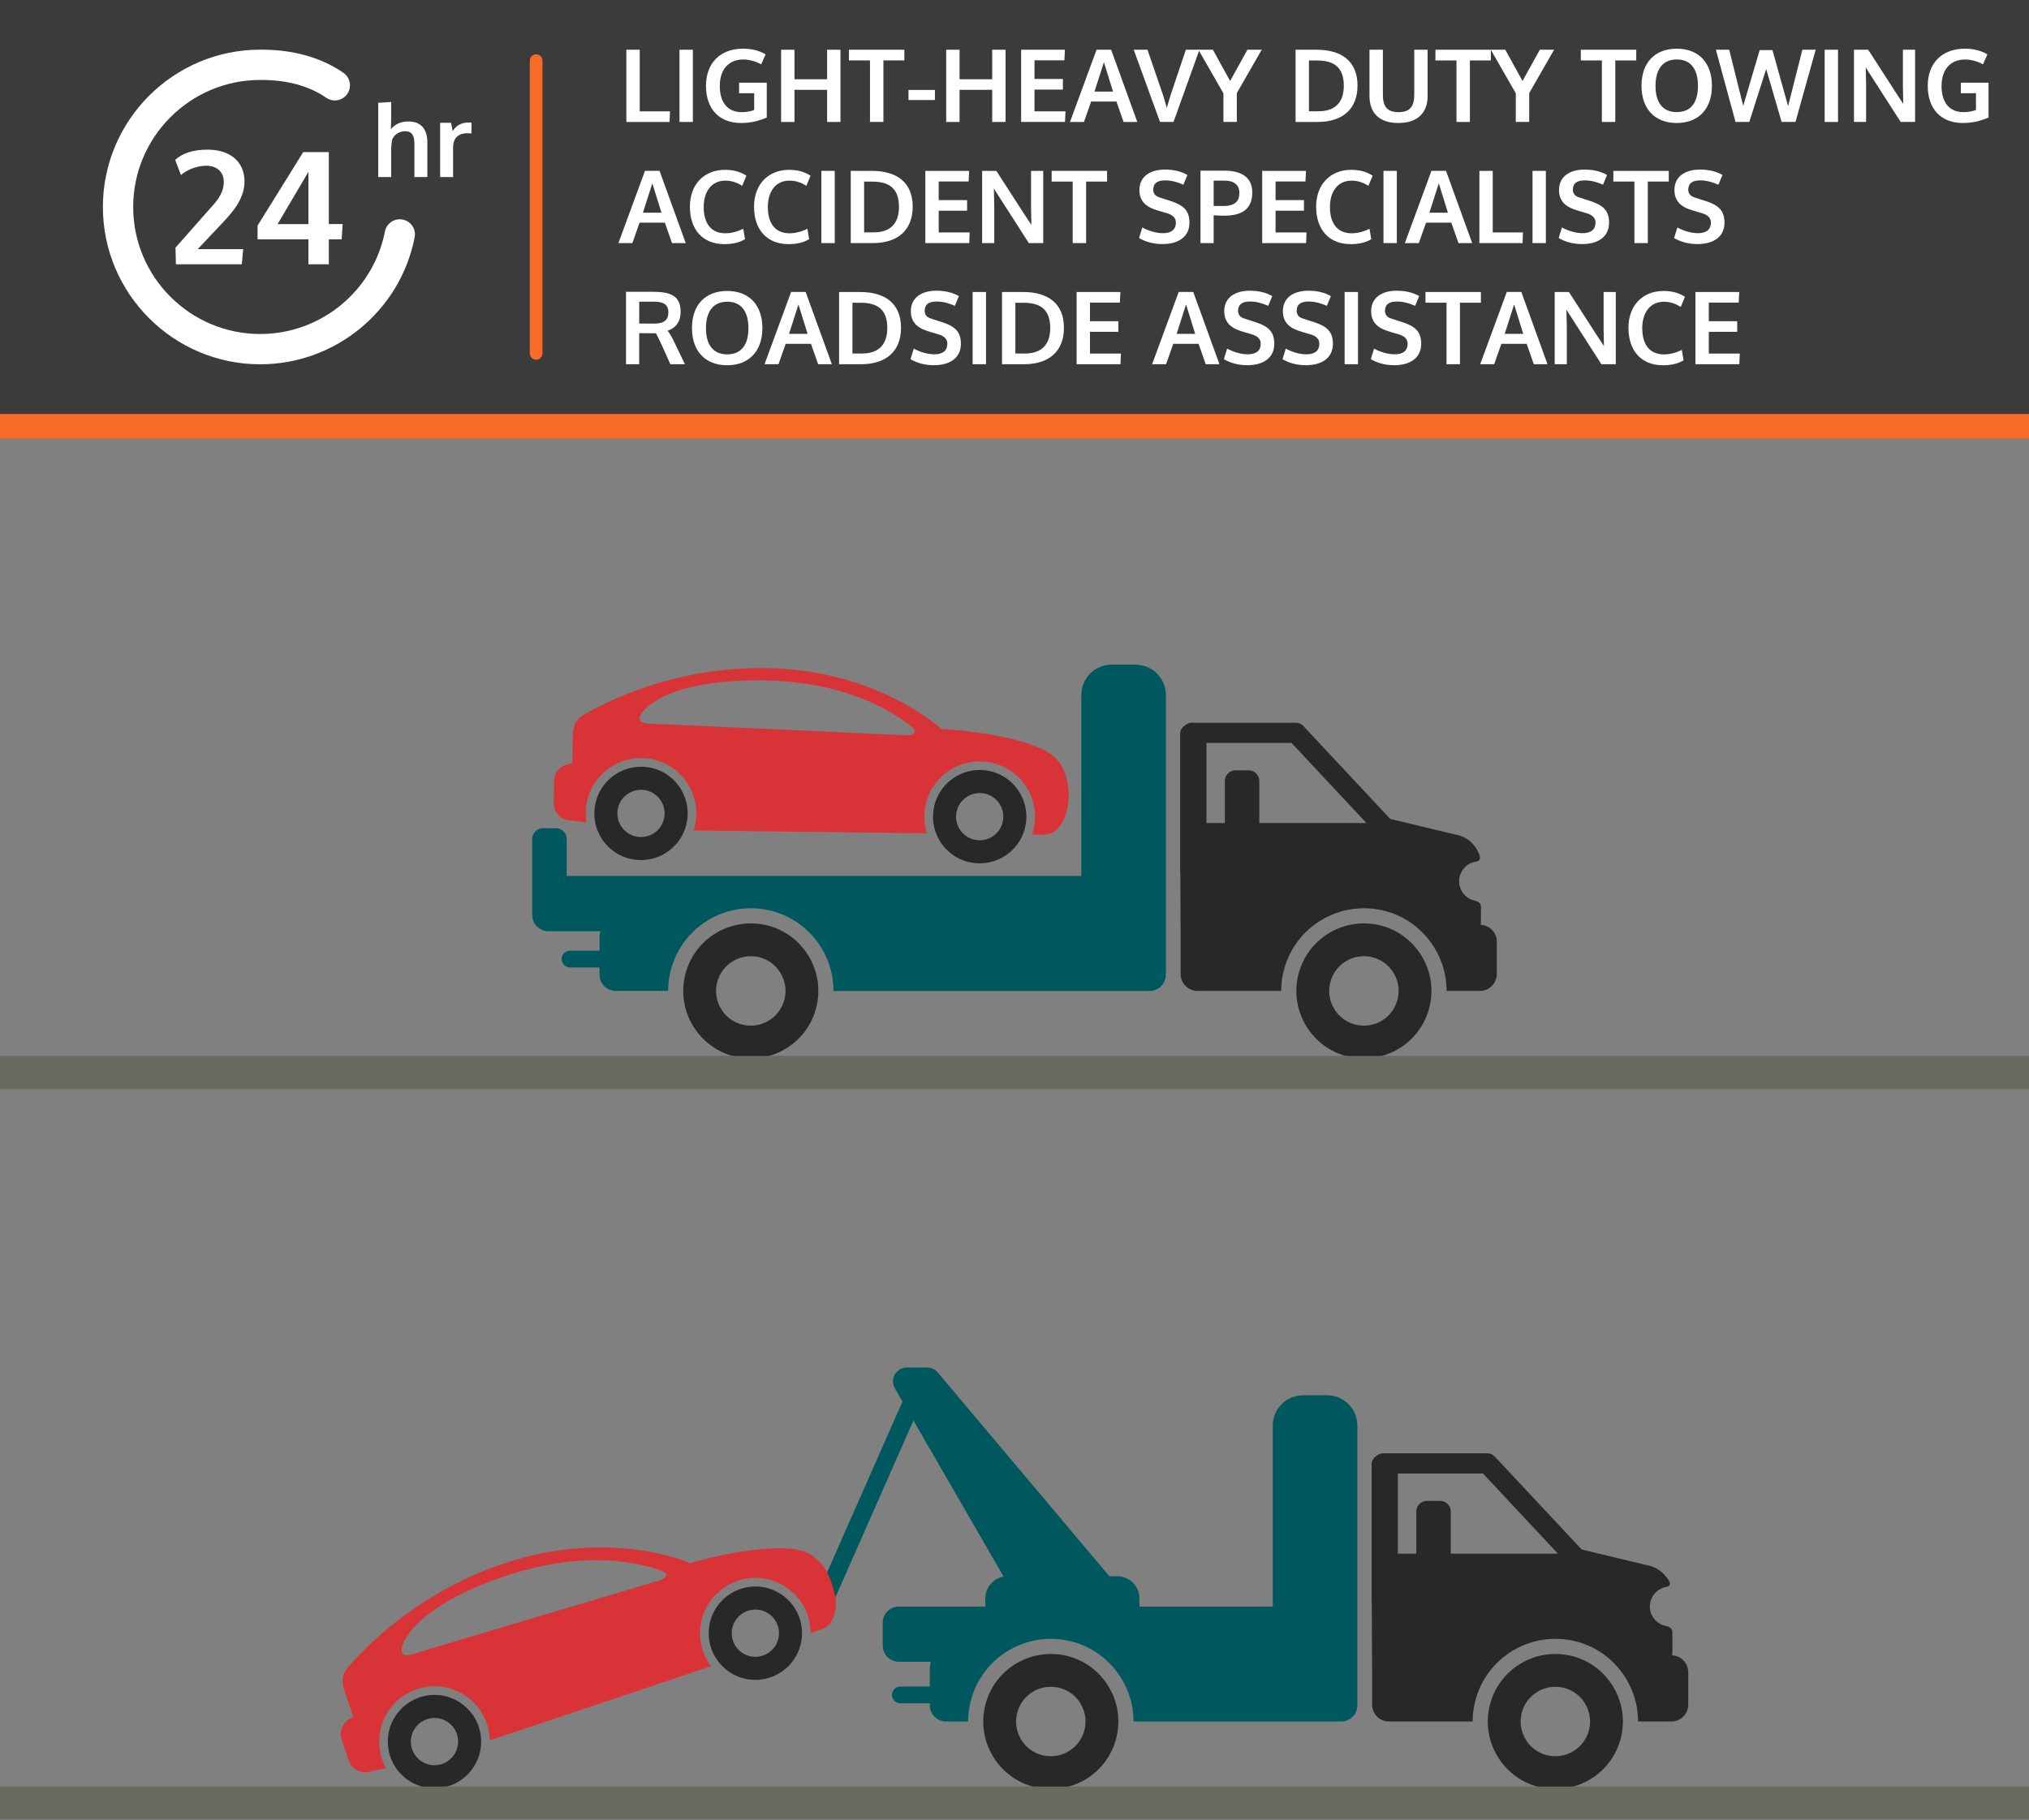 <?xml version="1.0" encoding="utf-8"?>
<!-- Generator: Adobe Illustrator 15.1.0, SVG Export Plug-In . SVG Version: 6.00 Build 0)  -->
<svg version="1.2" baseProfile="tiny" id="Layer_1" xmlns="http://www.w3.org/2000/svg" xmlns:xlink="http://www.w3.org/1999/xlink"
	 x="0px" y="0px" width="803.666px" height="720.939px" viewBox="0 0 803.666 720.939" xml:space="preserve">
<rect x="0" y="0" width="803.666" height="720.939" fill="#808080" stroke="none"/>
<g>
	<path fill="#272928" d="M416.195,655.271c-4.889,0-9.688,1.349-13.882,3.898c-6.104,3.713-10.397,9.581-12.089,16.523
		s-0.577,14.128,3.137,20.232c4.895,8.047,13.445,12.852,22.873,12.852c4.889,0,9.688-1.349,13.882-3.898
		c6.104-3.713,10.397-9.581,12.089-16.523c1.69-6.942,0.577-14.128-3.136-20.232C434.175,660.076,425.623,655.271,416.195,655.271z
		 M429.574,685.278c-0.869,3.568-3.076,6.585-6.213,8.493c-2.158,1.313-4.622,2.006-7.127,2.006c-4.852,0-9.25-2.47-11.768-6.607
		c-1.908-3.138-2.48-6.831-1.611-10.399s3.076-6.585,6.213-8.493c2.158-1.313,4.622-2.006,7.127-2.006
		c4.852,0,9.25,2.47,11.767,6.607C429.871,678.017,430.443,681.71,429.574,685.278z"/>
	<path fill="#00585F" d="M525.632,552.774h-9.5c-6.627,0-12,5.372-12,12v71.705H451.31v-3.242c0-4.831-3.917-8.748-8.75-8.748
		h-3.142l-67.996-80.757c-1.045-1.242-2.584-1.958-4.207-1.958h-8c-1.965,0-3.78,1.048-4.763,2.749c-0.982,1.702-0.982,3.799,0,5.5
		l3.019,5.23l-29.849,67.666c-0.021-0.037-0.045-0.072-0.066-0.108l3.384,10.188c-0.008-0.07-0.012-0.141-0.02-0.211l30.888-70.021
		l35.704,61.861c-4.107,0.72-7.233,4.296-7.233,8.608v3.242h-34.213c-3.553,0-6.433,2.881-6.433,6.433v9.013
		c0,3.552,2.88,6.433,6.433,6.433h12.637c-0.256,0.693-0.402,1.439-0.402,2.222v7.576h-11.667c-1.841,0-3.333,1.492-3.333,3.334
		c0,1.841,1.493,3.333,3.333,3.333h11.667v0.77c0,3.552,2.88,6.433,6.433,6.433h8.726c0.005-2.581,0.313-5.18,0.938-7.751
		c1.508-6.189,4.711-11.675,9.225-15.957c0.375-0.356,0.761-0.703,1.153-1.043c0.049-0.042,0.095-0.085,0.144-0.127
		c0.367-0.313,0.745-0.616,1.127-0.915c0.085-0.066,0.167-0.136,0.252-0.201c0.317-0.242,0.645-0.474,0.972-0.706
		c0.506-0.358,1.023-0.706,1.553-1.038c0.127-0.08,0.248-0.165,0.376-0.243c0.897-0.546,1.824-1.029,2.764-1.483
		c2.087-1.011,4.271-1.789,6.511-2.34c0.196-0.048,0.393-0.101,0.59-0.145c0.387-0.087,0.774-0.162,1.163-0.235
		c0.312-0.058,0.622-0.113,0.936-0.162c0.329-0.052,0.657-0.101,0.988-0.143c0.408-0.051,0.818-0.091,1.229-0.127
		c0.256-0.022,0.513-0.05,0.771-0.066c0.681-0.043,1.364-0.07,2.048-0.07c0.596,0,1.187,0.019,1.775,0.05
		c0.184,0.01,0.365,0.027,0.549,0.04c0.408,0.028,0.815,0.061,1.221,0.104c0.205,0.021,0.408,0.048,0.611,0.073
		c0.389,0.049,0.775,0.104,1.16,0.165c0.196,0.032,0.391,0.064,0.586,0.1c0.41,0.073,0.818,0.156,1.225,0.245
		c0.158,0.035,0.317,0.067,0.475,0.104c0.521,0.122,1.038,0.256,1.551,0.403c0.037,0.011,0.075,0.02,0.113,0.031
		c0.584,0.17,1.163,0.356,1.735,0.559h0.001c0.546,0.193,1.085,0.402,1.618,0.624c0.101,0.041,0.199,0.086,0.299,0.129
		c0.437,0.186,0.868,0.381,1.296,0.586c1.042,0.499,2.055,1.055,3.036,1.662h-0.009c4.307,2.664,8.008,6.337,10.758,10.858
		c3.171,5.213,4.788,11.069,4.776,17.02h82.228c3.553,0,6.433-2.881,6.433-6.433v-12.733v-1.084v-1.195v-17.667v-78.138
		C537.632,558.146,532.259,552.774,525.632,552.774z"/>
	<path fill="#D83437" d="M321.356,616.001c-10.493-6.993-44.394,2.056-47.976,3.267c0,0-31.479-14.151-74.086,0.246
		c-31.093,10.508-51.135,29.522-59.695,39.03c-3.17,3.521-5.158,5.368-2.963,11.859c2.193,6.488,3.255,9.885,3.255,9.885
		c-3.582,1.21-5.804,5.247-4.593,8.829l2.83,8.377c1.211,3.58,5.096,5.505,8.678,4.293l6.043-1.313
		c-1.426-2.618-2.314-5.521-2.581-8.579c-0.508-5.833,1.283-11.51,5.047-15.991c2.584-3.08,5.957-5.385,9.752-6.668
		c7.315-2.472,15.21-0.985,21.118,3.975c4.483,3.764,7.23,9.048,7.739,14.878c0.042,0.473,0.061,0.943,0.073,1.415
		c21.246-7.119,58.202-19.504,87.625-29.368c-2.417-3.23-3.899-7.073-4.258-11.192c-0.508-5.831,1.284-11.511,5.048-15.992
		c2.584-3.078,5.956-5.383,9.752-6.665c7.315-2.473,15.209-0.988,21.117,3.973c4.483,3.765,7.23,9.047,7.739,14.878
		c0.051,0.589,0.073,1.175,0.078,1.759c2.205-0.741,3.746-1.259,4.469-1.503c4.379-1.48,6-6.642,5.371-12.393
		c0,0-0.71-4.926-3.384-10.188C326.469,620.675,323.887,617.688,321.356,616.001z M261.473,626.041
		c-2.129,0.72-93.208,27.7-97.489,29.146c-4.283,1.448-5.421-0.012-4.759-2.62c1.598-6.29,11.487-18.24,40.654-28.095
		c31.224-10.553,53.147-5.56,62.4-2.068C265.252,623.526,263.603,625.322,261.473,626.041z"/>
	<path fill="#272928" d="M311.08,632.88c-4.985-4.186-11.647-5.439-17.821-3.354c-3.201,1.081-6.045,3.027-8.226,5.624
		c-3.176,3.781-4.688,8.574-4.259,13.496c0.429,4.919,2.748,9.377,6.53,12.553c4.986,4.186,11.647,5.439,17.82,3.353
		c3.201-1.082,6.046-3.027,8.228-5.625c3.175-3.782,4.688-8.573,4.258-13.492C317.181,640.514,314.862,636.055,311.08,632.88z
		 M306.361,653.058c-1.105,1.315-2.543,2.301-4.159,2.846c-3.129,1.06-6.504,0.424-9.028-1.695
		c-1.915-1.607-3.088-3.866-3.306-6.355c-0.217-2.491,0.548-4.918,2.156-6.832c1.104-1.315,2.543-2.3,4.159-2.846
		c3.129-1.059,6.504-0.424,9.028,1.695c1.915,1.607,3.089,3.866,3.307,6.356C308.733,648.717,307.968,651.144,306.361,653.058z"/>
	<path fill="#272928" d="M183.984,675.832c-4.985-4.186-11.647-5.439-17.82-3.354c-3.202,1.082-6.046,3.026-8.227,5.625
		c-3.176,3.781-4.688,8.574-4.259,13.494c0.429,4.92,2.748,9.378,6.531,12.553c4.985,4.187,11.647,5.439,17.82,3.352
		c3.201-1.082,6.045-3.024,8.227-5.623c3.175-3.782,4.688-8.572,4.259-13.492C190.085,683.466,187.766,679.008,183.984,675.832z
		 M179.265,696.011c-1.105,1.315-2.544,2.3-4.159,2.845c-3.129,1.059-6.504,0.425-9.028-1.696c-1.916-1.606-3.089-3.865-3.306-6.354
		c-0.217-2.491,0.548-4.918,2.155-6.832c1.105-1.317,2.544-2.301,4.16-2.847c3.129-1.059,6.504-0.424,9.029,1.696
		c1.915,1.607,3.088,3.865,3.305,6.356C181.638,691.669,180.873,694.097,179.265,696.011z"/>
	<path fill="#272928" d="M637.518,666.07L637.518,666.07L637.518,666.07c-2.184-2.949-4.894-5.37-7.97-7.166
		c-0.033-0.02-0.065-0.041-0.1-0.061c-0.354-0.205-0.717-0.396-1.081-0.585c-0.119-0.062-0.236-0.126-0.356-0.186
		c-0.322-0.161-0.649-0.312-0.979-0.459c-0.17-0.076-0.34-0.152-0.512-0.226c-0.302-0.127-0.606-0.248-0.913-0.364
		c-0.207-0.078-0.414-0.155-0.624-0.229c-0.286-0.101-0.573-0.197-0.864-0.288c-0.238-0.075-0.479-0.145-0.72-0.213
		c-0.272-0.077-0.545-0.152-0.819-0.221c-0.27-0.066-0.541-0.126-0.813-0.185c-0.257-0.056-0.513-0.111-0.771-0.16
		c-0.303-0.056-0.607-0.101-0.913-0.146c-0.236-0.035-0.472-0.075-0.71-0.104c-0.354-0.043-0.711-0.073-1.068-0.103
		c-0.195-0.016-0.389-0.039-0.585-0.051c-0.557-0.034-1.117-0.054-1.681-0.054c-4.889,0-9.688,1.349-13.882,3.898
		c-0.74,0.45-1.452,0.934-2.138,1.444c-0.012,0.009-0.023,0.017-0.035,0.025c-0.685,0.513-1.34,1.057-1.968,1.627
		c-0.006,0.006-0.013,0.011-0.019,0.017c-0.633,0.576-1.233,1.181-1.804,1.812c-0.001,0-0.001,0-0.001,0
		c-0.57,0.631-1.108,1.287-1.614,1.968c-0.002,0.003-0.004,0.005-0.006,0.008l0,0c-2.105,2.835-3.644,6.089-4.505,9.623
		c-1.691,6.943-0.577,14.128,3.136,20.232c4.895,8.047,13.445,12.852,22.874,12.852c4.889,0,9.688-1.349,13.882-3.898
		c6.104-3.713,10.397-9.581,12.089-16.523c1.69-6.942,0.577-14.128-3.136-20.232C638.479,667.41,638.007,666.731,637.518,666.07z
		 M629.418,685.278c-0.869,3.568-3.076,6.585-6.214,8.493c-2.156,1.313-4.621,2.006-7.126,2.006c-4.852,0-9.251-2.47-11.768-6.607
		c-1.908-3.138-2.48-6.831-1.611-10.399s3.076-6.585,6.214-8.493c2.156-1.313,4.621-2.006,7.126-2.006
		c4.852,0,9.251,2.47,11.767,6.607C629.715,678.017,630.287,681.71,629.418,685.278z"/>
	<path fill="#272928" d="M662.308,655.823c0.064-0.499,0.109-1.005,0.109-1.522c0,0,0-4.926,0-7.488s-2.523-2.489-3.771-2.953
		c-4.085-1.52-6.166-6.063-4.646-10.148c1.003-2.698,3.325-4.519,5.963-5.008c0.655-0.121,2.484-0.516,0.774-2.985
		c-1.925-2.78-4.686-4.991-8.154-5.567l-26.098-6.275l-34.431-36.832c-0.756-0.809-1.814-1.269-2.922-1.269h-41.278
		c-1.055,0-2.008,0.417-2.723,1.085c-1.104,0.681-1.848,1.892-1.848,3.286v54.509c0,0.228,0.029,0.446,0.066,0.663l0.129,29.457
		v10.556c0,3.697,2.996,6.694,6.692,6.694h33.13c0.005-2.581,0.312-5.18,0.938-7.751c0.708-2.907,1.793-5.657,3.208-8.203h0.005
		c1.013-1.821,2.195-3.537,3.534-5.129c0.018-0.021,0.034-0.042,0.052-0.063c0.435-0.513,0.885-1.012,1.351-1.498
		c0.04-0.042,0.082-0.082,0.122-0.124c0.406-0.42,0.827-0.827,1.258-1.227c0.088-0.081,0.175-0.165,0.264-0.245
		c0.457-0.414,0.926-0.815,1.407-1.204c0.113-0.092,0.23-0.18,0.345-0.27c1.033-0.813,2.115-1.574,3.256-2.268
		c5.134-3.121,11.012-4.771,16.999-4.771c7.274,0,14.12,2.342,19.689,6.537c0.018,0.014,0.035,0.028,0.053,0.042
		c0.417,0.315,0.827,0.642,1.229,0.978c0.213,0.178,0.42,0.363,0.628,0.546c0.262,0.23,0.522,0.465,0.777,0.705
		c0.196,0.184,0.392,0.369,0.583,0.559c0.313,0.309,0.619,0.625,0.92,0.947c0.118,0.126,0.24,0.246,0.355,0.374
		c0.403,0.445,0.794,0.906,1.175,1.376c0.127,0.157,0.25,0.319,0.375,0.479c0.282,0.361,0.558,0.729,0.826,1.103
		c0.112,0.158,0.227,0.316,0.338,0.477c0.362,0.525,0.717,1.061,1.052,1.611c3.171,5.213,4.788,11.069,4.776,17.02h13.192
		c3.696,0,6.693-2.997,6.693-6.694v-12.828C668.701,658.907,665.863,655.981,662.308,655.823z M574.634,615.524V598.87
		c0-2.353-1.906-4.259-4.258-4.259h-5.146c-2.352,0-4.258,1.906-4.258,4.259v16.654h-7.286v-31.75h33.71l29.68,31.75H574.634z"/>
</g>
<g>
	<path fill="#D83437" d="M226.129,325.07l6.139,0.75c-0.485-2.941-0.368-5.977,0.387-8.951c1.441-5.675,5.002-10.445,10.031-13.438
		c3.455-2.057,7.398-3.123,11.404-3.085c7.721,0.074,14.686,4.077,18.631,10.706c2.994,5.029,3.85,10.924,2.409,16.596
		c-0.116,0.461-0.253,0.911-0.397,1.359c22.405,0.273,61.379,0.748,92.409,1.121c-1.219-3.847-1.353-7.963-0.335-11.971
		c1.439-5.674,5.002-10.446,10.031-13.438c3.454-2.056,7.396-3.122,11.403-3.083c7.722,0.074,14.687,4.074,18.632,10.704
		c2.994,5.031,3.848,10.923,2.408,16.597c-0.145,0.572-0.316,1.133-0.506,1.686c2.326,0.027,3.953,0.045,4.715,0.053
		c9.699,0.092,13.305-19.08,5.701-29.139c-7.605-10.057-42.595-12.675-46.376-12.711c0,0-25.065-23.727-70.036-24.16
		c-32.819-0.314-58.004,11.041-69.217,17.2c-4.153,2.281-6.639,3.37-6.703,10.222c-0.065,6.85-0.182,10.406-0.182,10.406
		c-3.779-0.037-7.208,3.043-7.244,6.824l-0.086,8.842C219.313,321.939,222.348,325.035,226.129,325.07z M254.061,282.684
		c3.58-5.414,16.854-13.441,47.638-13.144c32.958,0.315,52.015,12.249,59.603,18.593c2.438,2.039,0.289,3.191-1.959,3.169
		c-2.247-0.021-97.131-4.532-101.65-4.577C253.172,286.682,252.577,284.928,254.061,282.684z"/>
	<path fill="#272928" d="M388.208,305.059c-3.378-0.033-6.705,0.867-9.619,2.602c-4.243,2.525-7.249,6.553-8.466,11.342
		c-1.214,4.785-0.492,9.758,2.033,14.002c3.33,5.594,9.207,8.971,15.723,9.033c3.379,0.031,6.706-0.869,9.621-2.604
		c4.242-2.525,7.25-6.551,8.463-11.337c1.215-4.788,0.494-9.762-2.031-14.005C400.602,308.498,394.725,305.121,388.208,305.059z
		 M397.117,325.851c-0.616,2.423-2.138,4.462-4.285,5.739c-1.477,0.879-3.16,1.336-4.865,1.318c-3.303-0.029-6.28-1.74-7.967-4.572
		c-1.277-2.148-1.643-4.668-1.029-7.09c0.615-2.424,2.138-4.463,4.286-5.742c1.476-0.878,3.158-1.334,4.864-1.317
		c3.303,0.03,6.281,1.741,7.967,4.573C397.365,320.908,397.73,323.428,397.117,325.851z"/>
	<path fill="#272928" d="M254.057,303.77c-3.379-0.032-6.705,0.867-9.62,2.604c-4.243,2.523-7.249,6.552-8.465,11.339
		c-1.214,4.786-0.493,9.76,2.034,14.003c3.328,5.594,9.207,8.971,15.723,9.031c3.379,0.033,6.704-0.865,9.619-2.6
		c4.244-2.527,7.25-6.551,8.464-11.338c1.216-4.788,0.493-9.762-2.032-14.005C266.451,307.21,260.572,303.832,254.057,303.77z
		 M262.965,324.563c-0.615,2.422-2.137,4.463-4.285,5.74c-1.477,0.879-3.159,1.334-4.863,1.316c-3.304-0.029-6.282-1.74-7.967-4.573
		c-1.28-2.147-1.645-4.667-1.029-7.089c0.614-2.424,2.137-4.463,4.283-5.741c1.479-0.88,3.16-1.335,4.865-1.319
		c3.303,0.031,6.281,1.742,7.967,4.575C263.215,319.619,263.579,322.139,262.965,324.563z"/>
	<path fill="#272928" d="M297.363,365.83c-4.889,0-9.689,1.348-13.883,3.898c-6.104,3.714-10.397,9.581-12.088,16.524
		c-1.691,6.941-0.578,14.127,3.135,20.232c4.895,8.047,13.445,12.852,22.873,12.852c4.889,0,9.689-1.35,13.883-3.898
		c6.104-3.713,10.397-9.582,12.089-16.523c1.69-6.943,0.577-14.129-3.136-20.232C315.342,370.635,306.791,365.83,297.363,365.83z
		 M310.741,395.837c-0.869,3.568-3.076,6.586-6.214,8.494c-2.156,1.313-4.621,2.006-7.127,2.006c-4.852,0-9.25-2.471-11.766-6.607
		c-1.909-3.139-2.481-6.832-1.612-10.4s3.076-6.584,6.214-8.492c2.156-1.313,4.621-2.006,7.127-2.006
		c4.852,0,9.25,2.469,11.766,6.607C311.038,388.575,311.61,392.269,310.741,395.837z"/>
	<path fill="#00585F" d="M449.799,263.333h-9.5c-6.627,0-12,5.372-12,12v71.704H224.461v-14.654c0-2.352-1.906-4.258-4.258-4.258
		h-5.146c-2.352,0-4.258,1.906-4.258,4.258v21.088v0.1v8.912c0,3.553,2.88,6.434,6.433,6.434h20.636
		c-0.256,0.693-0.402,1.439-0.402,2.221v5.493h-11.667c-1.84,0-3.333,1.492-3.333,3.334c0,1.84,1.493,3.332,3.333,3.332h11.667
		v2.855c0,3.551,2.881,6.432,6.434,6.432h20.727c0.004-2.58,0.311-5.18,0.938-7.75c1.507-6.189,4.711-11.674,9.223-15.958
		c0.377-0.357,0.764-0.705,1.157-1.045c0.048-0.041,0.093-0.084,0.141-0.125c0.368-0.314,0.746-0.617,1.129-0.916
		c0.085-0.066,0.165-0.135,0.251-0.201c0.316-0.242,0.645-0.473,0.971-0.705c0.508-0.359,1.023-0.707,1.555-1.039
		c0.126-0.08,0.247-0.164,0.375-0.242c5.134-3.121,11.012-4.771,17-4.771c6.246,0,12.173,1.73,17.25,4.875h-0.009
		c4.307,2.664,8.008,6.336,10.758,10.858c3.171,5.213,4.788,11.07,4.776,17.02h125.227c3.553,0,6.434-2.881,6.434-6.432v-12.734
		v-1.085v-1.195v-17.666v-78.138C461.799,268.705,456.426,263.333,449.799,263.333z"/>
	<path fill="#272928" d="M561.684,376.63L561.684,376.63c0-0.002,0-0.002,0-0.002c-2.184-2.949-4.893-5.37-7.969-7.165
		c-0.033-0.02-0.066-0.041-0.1-0.061c-0.355-0.205-0.717-0.396-1.082-0.586c-0.119-0.061-0.236-0.125-0.355-0.186
		c-0.322-0.16-0.65-0.311-0.979-0.457c-0.17-0.078-0.34-0.154-0.512-0.227c-0.301-0.127-0.605-0.248-0.914-0.365
		c-0.207-0.078-0.414-0.154-0.623-0.229c-0.287-0.1-0.574-0.197-0.865-0.287c-0.238-0.074-0.479-0.145-0.719-0.213
		c-0.273-0.078-0.545-0.152-0.82-0.221c-0.27-0.066-0.541-0.127-0.813-0.186c-0.256-0.055-0.512-0.111-0.771-0.158
		c-0.303-0.057-0.607-0.102-0.912-0.148c-0.236-0.035-0.473-0.074-0.711-0.104c-0.354-0.043-0.711-0.072-1.068-0.104
		c-0.195-0.016-0.389-0.039-0.584-0.051c-0.557-0.033-1.117-0.053-1.682-0.053c-4.889,0-9.688,1.348-13.881,3.898
		c-0.74,0.449-1.453,0.934-2.139,1.445c-0.01,0.008-0.023,0.016-0.035,0.023c-0.684,0.514-1.34,1.057-1.967,1.628
		c-0.006,0.006-0.014,0.012-0.02,0.018c-0.631,0.576-1.232,1.18-1.803,1.811c-0.002,0-0.002,0-0.002,0.002
		c-0.57,0.629-1.107,1.285-1.613,1.967c-0.002,0.002-0.004,0.004-0.006,0.008l0,0c-2.105,2.834-3.645,6.088-4.506,9.623
		c-1.691,6.943-0.576,14.127,3.137,20.232c4.895,8.047,13.445,12.852,22.873,12.852c4.889,0,9.689-1.35,13.883-3.898
		c6.104-3.713,10.396-9.582,12.088-16.523c1.691-6.943,0.578-14.129-3.135-20.232C562.646,377.968,562.174,377.29,561.684,376.63z
		 M553.584,395.837c-0.869,3.568-3.076,6.586-6.213,8.494c-2.156,1.313-4.621,2.006-7.127,2.006c-4.852,0-9.25-2.471-11.768-6.607
		c-1.908-3.139-2.48-6.832-1.611-10.4s3.076-6.584,6.215-8.492c2.156-1.313,4.621-2.006,7.125-2.006
		c4.852,0,9.252,2.469,11.768,6.607C553.881,388.575,554.453,392.269,553.584,395.837z"/>
	<path fill="#272928" d="M586.475,366.383c0.064-0.5,0.109-1.006,0.109-1.523c0,0,0-3.233,0-5.525s-2.34-2.384-3.496-2.813
		c-4.084-1.52-6.166-6.063-4.646-10.148c1.057-2.843,3.578-4.709,6.393-5.071c0.551-0.071,2.076-0.51,1.012-3.041
		c-1.617-3.841-4.877-6.852-9.092-7.552l-26.104-6.275l-34.43-36.832c-0.756-0.809-1.814-1.269-2.922-1.269H472.02
		c-1.055,0-2.008,0.417-2.723,1.085c-1.104,0.681-1.848,1.893-1.848,3.286v54.509c0,0.227,0.029,0.445,0.068,0.662l0.127,29.458
		v10.557c0,3.697,2.996,6.693,6.693,6.693h33.129c0.006-2.58,0.313-5.18,0.939-7.75c0.707-2.908,1.793-5.658,3.207-8.203h0.006
		c1.012-1.822,2.195-3.537,3.533-5.13c0.018-0.021,0.035-0.043,0.053-0.063c0.434-0.514,0.885-1.014,1.35-1.5
		c0.041-0.041,0.082-0.082,0.123-0.123c0.406-0.42,0.826-0.828,1.258-1.227c0.088-0.082,0.174-0.164,0.264-0.246
		c0.457-0.414,0.926-0.814,1.406-1.203c0.113-0.092,0.23-0.18,0.346-0.27c1.033-0.813,2.115-1.574,3.256-2.268
		c5.133-3.121,11.012-4.771,16.998-4.771c7.275,0,14.121,2.342,19.689,6.537c0.018,0.014,0.035,0.027,0.053,0.041
		c0.418,0.316,0.828,0.643,1.23,0.979c0.211,0.178,0.418,0.363,0.627,0.545c0.262,0.232,0.521,0.465,0.777,0.705
		c0.195,0.184,0.391,0.369,0.582,0.559c0.314,0.309,0.619,0.625,0.92,0.947c0.119,0.127,0.24,0.246,0.355,0.375
		c0.404,0.445,0.795,0.906,1.176,1.377c0.127,0.156,0.25,0.318,0.375,0.479c0.281,0.36,0.557,0.729,0.826,1.103
		c0.113,0.158,0.227,0.316,0.338,0.477c0.361,0.525,0.717,1.061,1.051,1.611c3.172,5.213,4.789,11.07,4.777,17.02h13.191
		c3.697,0,6.693-2.996,6.693-6.693v-12.828C592.867,369.465,590.029,366.539,586.475,366.383z M498.801,326.083v-16.654
		c0-2.353-1.906-4.259-4.258-4.259h-5.146c-2.352,0-4.258,1.906-4.258,4.259v16.654h-7.287v-31.75h33.711l29.68,31.75H498.801z"/>
</g>
<rect y="162.319" fill="#F96B28" width="803.666" height="11.423"/>
<rect x="0" y="707.777" fill="#6A6A61" width="803.666" height="13.162"/>
<rect x="0" y="418.337" fill="#6A6A61" width="803.666" height="13.163"/>
<g>
	<rect fill="#3B3B3B" width="803.666" height="164"/>
	<path fill="#FFFFFF" d="M103.079,144.325c-34.366,0-62.324-27.959-62.324-62.324c0-34.366,27.958-62.324,62.324-62.324l0.289-0.001
		c0.106-0.001,0.213-0.001,0.319-0.001c15.834,0,26.333,4.992,32.365,9.197c2.719,1.895,3.386,5.635,1.491,8.353
		c-1.894,2.719-5.634,3.388-8.353,1.492c-4.619-3.22-12.785-7.042-25.503-7.042c-0.09,0-0.179,0-0.27,0.001l-0.34,0.001
		c-27.749,0-50.324,22.575-50.324,50.324s22.575,50.324,50.324,50.324c24.014,0,44.784-17.075,49.387-40.602
		c0.637-3.252,3.785-5.372,7.04-4.736c3.252,0.637,5.373,3.788,4.736,7.04C158.541,123.172,132.818,144.325,103.079,144.325z"/>
	<path fill="#F96B28" d="M212.356,142.5c-1.381,0-2.5-1.119-2.5-2.5V24c0-1.381,1.119-2.5,2.5-2.5s2.5,1.119,2.5,2.5v116
		C214.856,141.381,213.737,142.5,212.356,142.5z"/>
	<g>
		<path fill="#FFFFFF" d="M248.091,19.705h5.293v24.393h11.973l-0.157,4.219h-17.108V19.705z"/>
		<path fill="#FFFFFF" d="M269.142,19.705h5.292v28.611h-5.292V19.705z"/>
		<path fill="#FFFFFF" d="M279.627,33.981c0-8.71,5.391-14.687,14.667-14.687c3.397,0,6.386,0.703,8.944,2.246l-1.718,3.945
			c-2.032-1.094-4.492-1.914-7.129-1.914c-5.801,0-9.296,4.022-9.296,10.468c0,6.23,2.851,10.391,8.671,10.391
			c1.855,0,3.594-0.333,4.961-0.859v-6.641h-5.996l0.039-4.16h10.937v13.808c-3.32,1.367-6.288,2.148-10.175,2.148
			C284.763,48.727,279.627,43.063,279.627,33.981z"/>
		<path fill="#FFFFFF" d="M309.386,19.705h5.293v11.698h12.929V19.705h5.293v28.611h-5.293V35.583h-12.929v12.733h-5.293V19.705z"/>
		<path fill="#FFFFFF" d="M344.594,23.943h-8.34v-4.238h21.952v4.238h-8.3v24.373h-5.313V23.943z"/>
		<path fill="#FFFFFF" d="M359.843,35.642h10.468v3.984h-10.468V35.642z"/>
		<path fill="#FFFFFF" d="M374.78,19.705h5.293v11.698h12.929V19.705h5.293v28.611h-5.293V35.583h-12.929v12.733h-5.293V19.705z"/>
		<path fill="#FFFFFF" d="M404.462,19.705h17.343l-0.215,4.199h-11.835v7.383h11.249v4.198h-11.249v8.612h12.265l-0.176,4.219
			h-17.382V19.705z"/>
		<path fill="#FFFFFF" d="M434.339,19.686h5.762l10.37,28.631h-5.43l-2.831-8.085h-10.02l-2.852,8.085h-5.526L434.339,19.686z
			 M440.862,36.286c0,0-3.516-11.269-3.613-11.64c-0.099,0.313-3.73,11.64-3.73,11.64H440.862z"/>
		<path fill="#FFFFFF" d="M449.06,19.705h5.449l6.054,17.675c0.215,0.566,1.465,4.824,1.621,5.371
			c0.06-0.254,1.27-4.551,1.563-5.332c0.507-1.465,5.467-16.327,5.956-17.714h5.39L464.82,48.316h-5.352L449.06,19.705z"/>
		<path fill="#FFFFFF" d="M484.581,36.97l-9.901-17.265h5.742l6.815,12.382l6.855-12.382h5.663l-9.863,17.167v11.444h-5.312V36.97z"
			/>
		<path fill="#FFFFFF" d="M513.167,19.705h8.28c9.902,0,16.249,4.492,16.249,14.198c0,9.355-5.995,14.413-15.761,14.413h-8.769
			V19.705z M522.248,44.078c6.523,0,10.02-3.495,10.02-10.058c0-7.167-3.652-10.058-10.586-10.058h-3.223v20.115H522.248z"/>
		<path fill="#FFFFFF" d="M542.438,38.024V19.705h5.312v17.87c0,4.706,1.738,6.855,6.23,6.855c4.394,0,6.19-2.149,6.19-6.875V19.705
			h5.293v18.358c0,6.64-3.965,10.663-11.582,10.663C546.266,48.727,542.438,44.703,542.438,38.024z"/>
		<path fill="#FFFFFF" d="M576.903,23.943h-8.339v-4.238h21.952v4.238h-8.302v24.373h-5.312V23.943z"/>
		<path fill="#FFFFFF" d="M600.395,36.97l-9.902-17.265h5.742l6.815,12.382l6.855-12.382h5.663l-9.862,17.167v11.444h-5.312V36.97z"
			/>
		<path fill="#FFFFFF" d="M634.487,23.943h-8.34v-4.238H648.1v4.238h-8.301v24.373h-5.312V23.943z"/>
		<path fill="#FFFFFF" d="M650.186,34.001c0-9.335,5.411-14.706,13.965-14.706c8.555,0,13.925,5.429,13.925,14.726
			c0,9.179-5.37,14.706-13.944,14.706C655.537,48.727,650.186,43.239,650.186,34.001z M672.548,34.06
			c0-6.522-2.754-10.507-8.379-10.507c-5.644,0-8.437,4.004-8.437,10.507c0,6.426,2.754,10.352,8.418,10.352
			S672.548,40.505,672.548,34.06z"/>
		<path fill="#FFFFFF" d="M679.652,19.705h5.273l5.546,22.264l6.522-22.127h5.059l6.191,22.206l5.664-22.343h5.272l-8.007,28.611
			h-5.488l-6.113-20.955l-6.699,20.955h-5.448L679.652,19.705z"/>
		<path fill="#FFFFFF" d="M722.729,19.705h5.292v28.611h-5.292V19.705z"/>
		<path fill="#FFFFFF" d="M734.347,19.705h5.625c2.714,4.238,9.159,14.179,11.874,18.397c0.585,0.898,1.426,2.129,2.012,3.027
			c0,0-0.137-6.699-0.137-6.953V19.705h4.823v28.611h-5.702L739.932,28.2l-0.937-1.543c0.02,0.646,0.155,6.66,0.155,7.246v14.413
			h-4.804V19.705z"/>
		<path fill="#FFFFFF" d="M763.559,33.981c0-8.71,5.391-14.687,14.667-14.687c3.397,0,6.386,0.703,8.945,2.246l-1.719,3.945
			c-2.031-1.094-4.492-1.914-7.129-1.914c-5.801,0-9.297,4.022-9.297,10.468c0,6.23,2.852,10.391,8.672,10.391
			c1.855,0,3.594-0.333,4.96-0.859v-6.641h-5.996l0.04-4.16h10.937v13.808c-3.319,1.367-6.288,2.148-10.175,2.148
			C768.695,48.727,763.559,43.063,763.559,33.981z"/>
		<path fill="#FFFFFF" d="M255.474,67.675h5.762l10.37,28.631h-5.429l-2.833-8.086h-10.019l-2.851,8.086h-5.527L255.474,67.675z
			 M261.997,84.275c0,0-3.516-11.27-3.613-11.641c-0.098,0.313-3.73,11.641-3.73,11.641H261.997z"/>
		<path fill="#FFFFFF" d="M273.262,81.873c0-8.848,5.645-14.589,13.886-14.589c3.008,0,5.957,0.625,8.495,2.323l-1.659,4.004
			c-1.915-1.172-3.984-2.051-6.719-2.051c-5.293,0-8.535,4.141-8.535,10.469c0,6.601,3.066,10.39,8.535,10.39
			c2.344,0,4.785-0.605,7.128-1.797l0.704,4.141c-2.5,1.484-5.234,1.953-8.223,1.953C278.573,96.716,273.262,91.208,273.262,81.873z
			"/>
		<path fill="#FFFFFF" d="M298.665,81.873c0-8.848,5.645-14.589,13.886-14.589c3.009,0,5.957,0.625,8.496,2.323l-1.66,4.004
			c-1.914-1.172-3.984-2.051-6.719-2.051c-5.292,0-8.534,4.141-8.534,10.469c0,6.601,3.066,10.39,8.534,10.39
			c2.345,0,4.785-0.605,7.129-1.797l0.703,4.141c-2.5,1.484-5.234,1.953-8.222,1.953C303.978,96.716,298.665,91.208,298.665,81.873z
			"/>
		<path fill="#FFFFFF" d="M325.34,67.693h5.292v28.612h-5.292V67.693z"/>
		<path fill="#FFFFFF" d="M336.978,67.693h8.28c9.902,0,16.249,4.492,16.249,14.198c0,9.355-5.996,14.414-15.761,14.414h-8.769
			V67.693z M346.059,92.067c6.522,0,10.019-3.496,10.019-10.059c0-7.167-3.651-10.058-10.585-10.058h-3.223v20.116H346.059z"/>
		<path fill="#FFFFFF" d="M366.521,67.693h17.342l-0.214,4.199h-11.836v7.383h11.25v4.199h-11.25v8.612h12.265l-0.175,4.219h-17.382
			V67.693z"/>
		<path fill="#FFFFFF" d="M389.016,67.693h5.625c2.714,4.238,9.159,14.18,11.874,18.398c0.585,0.897,1.426,2.128,2.012,3.026
			c0,0-0.137-6.698-0.137-6.952V67.693h4.823v28.612h-5.702l-12.91-20.116l-0.937-1.543c0.019,0.645,0.155,6.66,0.155,7.245v14.414
			h-4.804V67.693z"/>
		<path fill="#FFFFFF" d="M424.887,71.932h-8.339v-4.238H438.5v4.238h-8.301v24.374h-5.313V71.932z"/>
		<path fill="#FFFFFF" d="M451.17,94.313l1.289-4.199c2.324,1.289,5.352,2.266,8.203,2.266c3.417,0,5.096-1.543,5.096-4.199
			c0-1.934-1.367-3.085-3.593-3.73c-0.938-0.292-4.102-1.171-5.098-1.581c-3.495-1.231-5.761-3.555-5.761-7.578
			c0-5.313,4.179-8.105,10.098-8.105c3.475,0,6.346,0.665,8.925,2.129l-1.603,3.867c-1.952-0.879-4.53-1.719-7.108-1.719
			c-3.027,0-4.727,0.938-4.843,3.594c0,1.621,0.879,2.656,2.362,3.105c0.84,0.313,3.223,1.035,4.688,1.523
			c5.137,1.68,7.304,3.906,7.304,8.534c0,5.547-4.296,8.477-10.683,8.477C456.599,96.696,453.591,95.72,451.17,94.313z"/>
		<path fill="#FFFFFF" d="M475.5,67.616h9.531c6.582,0,10.976,2.558,10.976,8.593c0,5.156-2.441,9.237-10.976,9.237
			c-0.294,0-3.067-0.038-4.317-0.155v11.015H475.5V67.616z M490.89,76.385c0-3.184-2.168-4.824-5.82-4.824h-4.355v10.019
			c0.235,0.04,3.419,0.04,3.75,0.04C490.089,81.619,490.89,78.885,490.89,76.385z"/>
		<path fill="#FFFFFF" d="M499.947,67.693h17.342l-0.214,4.199h-11.836v7.383h11.249v4.199h-11.249v8.612h12.265l-0.175,4.219
			h-17.382V67.693z"/>
		<path fill="#FFFFFF" d="M521.31,81.873c0-8.848,5.645-14.589,13.886-14.589c3.008,0,5.956,0.625,8.496,2.323l-1.661,4.004
			c-1.913-1.172-3.983-2.051-6.718-2.051c-5.293,0-8.535,4.141-8.535,10.469c0,6.601,3.067,10.39,8.535,10.39
			c2.344,0,4.785-0.605,7.129-1.797l0.702,4.141c-2.5,1.484-5.234,1.953-8.221,1.953C526.621,96.716,521.31,91.208,521.31,81.873z"
			/>
		<path fill="#FFFFFF" d="M547.983,67.693h5.292v28.612h-5.292V67.693z"/>
		<path fill="#FFFFFF" d="M566.983,67.675h5.762l10.37,28.631h-5.43l-2.831-8.086h-10.019l-2.852,8.086h-5.527L566.983,67.675z
			 M573.507,84.275c0,0-3.516-11.27-3.613-11.641c-0.098,0.313-3.73,11.641-3.73,11.641H573.507z"/>
		<path fill="#FFFFFF" d="M585.963,67.693h5.292v24.394h11.973l-0.156,4.219h-17.108V67.693z"/>
		<path fill="#FFFFFF" d="M607.013,67.693h5.292v28.612h-5.292V67.693z"/>
		<path fill="#FFFFFF" d="M617.381,94.313l1.289-4.199c2.324,1.289,5.352,2.266,8.203,2.266c3.417,0,5.096-1.543,5.096-4.199
			c0-1.934-1.367-3.085-3.592-3.73c-0.938-0.292-4.102-1.171-5.098-1.581c-3.496-1.231-5.762-3.555-5.762-7.578
			c0-5.313,4.179-8.105,10.098-8.105c3.476,0,6.346,0.665,8.925,2.129l-1.602,3.867c-1.953-0.879-4.531-1.719-7.109-1.719
			c-3.027,0-4.727,0.938-4.843,3.594c0,1.621,0.879,2.656,2.362,3.105c0.84,0.313,3.223,1.035,4.688,1.523
			c5.137,1.68,7.304,3.906,7.304,8.534c0,5.547-4.296,8.477-10.683,8.477C622.81,96.696,619.803,95.72,617.381,94.313z"/>
		<path fill="#FFFFFF" d="M647.375,71.932h-8.34v-4.238h21.952v4.238h-8.301v24.374h-5.312V71.932z"/>
		<path fill="#FFFFFF" d="M663.094,94.313l1.288-4.199c2.325,1.289,5.352,2.266,8.203,2.266c3.418,0,5.097-1.543,5.097-4.199
			c0-1.934-1.367-3.085-3.593-3.73c-0.938-0.292-4.102-1.171-5.098-1.581c-3.495-1.231-5.761-3.555-5.761-7.578
			c0-5.313,4.179-8.105,10.097-8.105c3.476,0,6.347,0.665,8.925,2.129l-1.602,3.867c-1.952-0.879-4.53-1.719-7.108-1.719
			c-3.027,0-4.727,0.938-4.843,3.594c0,1.621,0.879,2.656,2.362,3.105c0.84,0.313,3.223,1.035,4.688,1.523
			c5.136,1.68,7.304,3.906,7.304,8.534c0,5.547-4.296,8.477-10.683,8.477C668.522,96.696,665.515,95.72,663.094,94.313z"/>
		<path fill="#FFFFFF" d="M247.954,115.605h10.605c6.758,0,11.034,1.367,11.034,7.948c0,3.848-1.854,6.348-5.175,7.499
			c0.938,1.074,1.776,2.695,2.616,4.414l4.258,8.828h-5.781l-3.339-7.48c-0.742-1.582-2.188-4.512-2.344-4.766
			c-0.332-0.019-1.406-0.019-2.207-0.019c-0.098,0-4.434-0.04-4.434-0.04v12.305h-5.234V115.605z M264.731,123.632
			c0-2.813-1.777-4.102-5.469-4.102h-6.074v8.652c0.605,0,5.234,0.02,5.84,0.02C263.13,128.202,264.731,126.815,264.731,123.632z"/>
		<path fill="#FFFFFF" d="M274.081,129.979c0-9.336,5.41-14.706,13.964-14.706c8.555,0,13.926,5.429,13.926,14.725
			c0,9.18-5.371,14.707-13.944,14.707C279.433,144.705,274.081,139.217,274.081,129.979z M296.443,130.038
			c0-6.523-2.754-10.508-8.378-10.508c-5.645,0-8.438,4.004-8.438,10.508c0,6.425,2.754,10.351,8.417,10.351
			C293.709,140.389,296.443,136.482,296.443,130.038z"/>
		<path fill="#FFFFFF" d="M313.352,115.664h5.761l10.371,28.631h-5.43l-2.832-8.086h-10.019l-2.852,8.086h-5.527L313.352,115.664z
			 M319.874,132.264c0,0-3.515-11.269-3.613-11.64c-0.098,0.313-3.73,11.64-3.73,11.64H319.874z"/>
		<path fill="#FFFFFF" d="M332.35,115.683h8.28c9.902,0,16.249,4.492,16.249,14.198c0,9.355-5.996,14.414-15.761,14.414h-8.769
			V115.683z M341.431,140.057c6.522,0,10.019-3.496,10.019-10.059c0-7.167-3.651-10.058-10.585-10.058h-3.223v20.116H341.431z"/>
		<path fill="#FFFFFF" d="M360.644,142.303l1.289-4.199c2.323,1.289,5.352,2.266,8.202,2.266c3.418,0,5.098-1.543,5.098-4.199
			c0-1.934-1.367-3.085-3.594-3.73c-0.938-0.292-4.102-1.171-5.097-1.581c-3.496-1.231-5.762-3.555-5.762-7.578
			c0-5.313,4.179-8.105,10.097-8.105c3.477,0,6.348,0.665,8.925,2.129l-1.602,3.867c-1.952-0.879-4.53-1.718-7.108-1.718
			c-3.027,0-4.727,0.937-4.844,3.593c0,1.621,0.879,2.656,2.363,3.105c0.84,0.313,3.223,1.035,4.688,1.523
			c5.136,1.68,7.304,3.906,7.304,8.534c0,5.547-4.296,8.477-10.683,8.477C366.072,144.686,363.065,143.709,360.644,142.303z"/>
		<path fill="#FFFFFF" d="M385.247,115.683h5.293v28.612h-5.293V115.683z"/>
		<path fill="#FFFFFF" d="M396.886,115.683h8.28c9.901,0,16.249,4.492,16.249,14.198c0,9.355-5.996,14.414-15.761,14.414h-8.769
			V115.683z M405.966,140.057c6.524,0,10.021-3.496,10.021-10.059c0-7.167-3.653-10.058-10.586-10.058h-3.223v20.116H405.966z"/>
		<path fill="#FFFFFF" d="M426.43,115.683h17.342l-0.214,4.199h-11.836v7.383h11.25v4.199h-11.25v8.612h12.265l-0.175,4.219H426.43
			V115.683z"/>
		<path fill="#FFFFFF" d="M466.87,115.664h5.762l10.37,28.631h-5.43l-2.831-8.086h-10.019l-2.852,8.086h-5.527L466.87,115.664z
			 M473.394,132.264c0,0-3.516-11.269-3.613-11.64c-0.098,0.313-3.73,11.64-3.73,11.64H473.394z"/>
		<path fill="#FFFFFF" d="M484.774,142.303l1.289-4.199c2.324,1.289,5.352,2.266,8.203,2.266c3.417,0,5.097-1.543,5.097-4.199
			c0-1.934-1.367-3.085-3.593-3.73c-0.938-0.292-4.102-1.171-5.098-1.581c-3.496-1.231-5.762-3.555-5.762-7.578
			c0-5.313,4.18-8.105,10.098-8.105c3.476,0,6.347,0.665,8.925,2.129l-1.602,3.867c-1.952-0.879-4.531-1.718-7.109-1.718
			c-3.026,0-4.727,0.937-4.843,3.593c0,1.621,0.879,2.656,2.362,3.105c0.84,0.313,3.223,1.035,4.688,1.523
			c5.137,1.68,7.305,3.906,7.305,8.534c0,5.547-4.297,8.477-10.683,8.477C490.204,144.686,487.196,143.709,484.774,142.303z"/>
		<path fill="#FFFFFF" d="M507.992,142.303l1.288-4.199c2.325,1.289,5.352,2.266,8.203,2.266c3.418,0,5.097-1.543,5.097-4.199
			c0-1.934-1.367-3.085-3.593-3.73c-0.938-0.292-4.102-1.171-5.098-1.581c-3.495-1.231-5.761-3.555-5.761-7.578
			c0-5.313,4.179-8.105,10.097-8.105c3.476,0,6.347,0.665,8.925,2.129l-1.602,3.867c-1.952-0.879-4.53-1.718-7.108-1.718
			c-3.027,0-4.727,0.937-4.843,3.593c0,1.621,0.879,2.656,2.362,3.105c0.84,0.313,3.223,1.035,4.688,1.523
			c5.136,1.68,7.304,3.906,7.304,8.534c0,5.547-4.296,8.477-10.683,8.477C513.421,144.686,510.413,143.709,507.992,142.303z"/>
		<path fill="#FFFFFF" d="M532.596,115.683h5.292v28.612h-5.292V115.683z"/>
		<path fill="#FFFFFF" d="M542.965,142.303l1.289-4.199c2.324,1.289,5.352,2.266,8.203,2.266c3.417,0,5.097-1.543,5.097-4.199
			c0-1.934-1.367-3.085-3.593-3.73c-0.938-0.292-4.102-1.171-5.098-1.581c-3.496-1.231-5.762-3.555-5.762-7.578
			c0-5.313,4.18-8.105,10.098-8.105c3.476,0,6.347,0.665,8.925,2.129l-1.602,3.867c-1.952-0.879-4.531-1.718-7.109-1.718
			c-3.026,0-4.727,0.937-4.843,3.593c0,1.621,0.879,2.656,2.362,3.105c0.84,0.313,3.223,1.035,4.688,1.523
			c5.137,1.68,7.304,3.906,7.304,8.534c0,5.547-4.296,8.477-10.682,8.477C548.395,144.686,545.387,143.709,542.965,142.303z"/>
		<path fill="#FFFFFF" d="M572.959,119.921h-8.34v-4.238h21.952v4.238h-8.301v24.374h-5.312V119.921z"/>
		<path fill="#FFFFFF" d="M596.82,115.664h5.762l10.37,28.631h-5.43l-2.831-8.086h-10.019l-2.852,8.086h-5.527L596.82,115.664z
			 M603.344,132.264c0,0-3.516-11.269-3.613-11.64c-0.098,0.313-3.73,11.64-3.73,11.64H603.344z"/>
		<path fill="#FFFFFF" d="M615.8,115.683h5.625c2.714,4.238,9.159,14.18,11.874,18.398c0.585,0.897,1.425,2.128,2.012,3.026
			c0,0-0.137-6.698-0.137-6.952v-14.473h4.823v28.612h-5.702l-12.91-20.116l-0.938-1.543c0.02,0.645,0.156,6.66,0.156,7.245v14.414
			H615.8V115.683z"/>
		<path fill="#FFFFFF" d="M645.012,129.862c0-8.848,5.644-14.589,13.886-14.589c3.008,0,5.956,0.625,8.495,2.323l-1.66,4.004
			c-1.914-1.172-3.983-2.051-6.718-2.051c-5.293,0-8.535,4.141-8.535,10.469c0,6.601,3.066,10.39,8.535,10.39
			c2.343,0,4.784-0.605,7.129-1.797l0.702,4.141c-2.5,1.484-5.234,1.953-8.222,1.953
			C650.323,144.705,645.012,139.197,645.012,129.862z"/>
		<path fill="#FFFFFF" d="M671.549,115.683h17.342l-0.215,4.199h-11.835v7.383h11.249v4.199h-11.249v8.612h12.265l-0.176,4.219
			h-17.381V115.683z"/>
	</g>
	<g>
		<path fill="#FFFFFF" d="M69.503,98.123l14.11-15.971c3.352-3.597,5.029-6.522,5.029-10.148c0-3.872-2.805-6.341-6.859-6.341
			c-3.93,0-7.861,1.678-10.117,3.688l-2.286-6.034c3.107-2.743,7.253-4.023,12.862-4.023c8.503,0,14.599,4.39,14.599,12.648
			c0,6.278-4.114,11.551-8.473,16.093L78.311,98.702h18.012l-0.549,6.004H69.685L69.503,98.123z"/>
		<path fill="#FFFFFF" d="M122.168,94.801h-20.146v-5.425l18.072-29.107h10.15v28.498h5.484l-0.396,6.034h-5.089v9.905h-8.077
			V94.801z M122.168,88.797V68.072l-12.221,20.725H122.168z"/>
	</g>
	<g>
		<path fill="#FFFFFF" d="M149.813,40.728l5.125-0.333v6.199c0,0.763-0.119,4.361-0.119,4.576c1.252-1.486,3.404-3.05,6.884-3.05
			c4.635,0,7.568,2.522,7.568,8.409v13.611h-5.123V57.096c0-3.422-0.959-5.104-3.697-5.104c-2.366,0-4.204,1.349-5.045,3.109
			c-0.331,1.271-0.468,2.836-0.468,4.693v10.345h-5.125V40.728z"/>
		<path fill="#FFFFFF" d="M174.335,48.647h4.303l0.665,3.285c1.369-2.19,3.442-3.383,6.121-3.383c0.509,0,0.977,0.02,1.368,0.079
			l-0.078,4.283c-0.527-0.078-1.075-0.118-1.622-0.118c-3.911,0-5.632,2.25-5.632,5.691v11.655h-5.125V48.647z"/>
	</g>
</g>
</svg>

